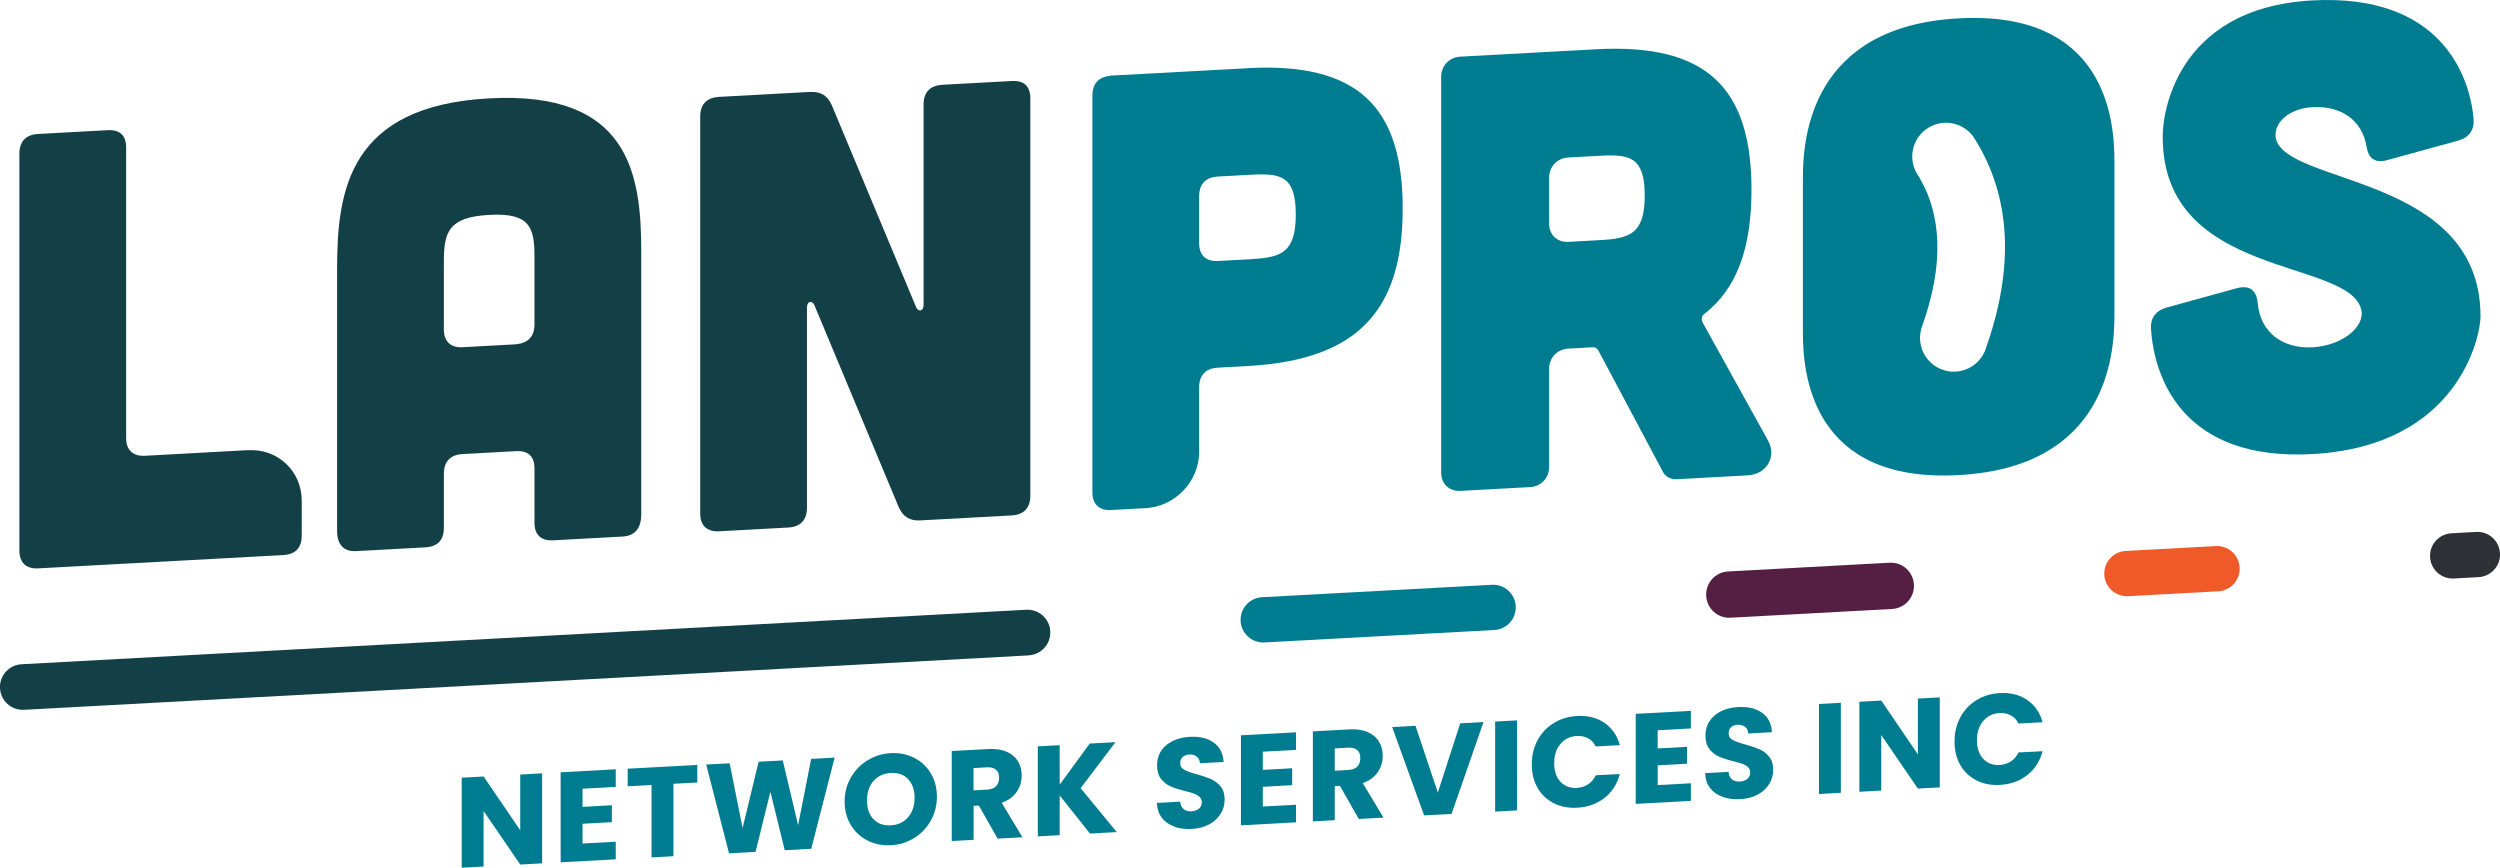 <?xml version="1.0" encoding="UTF-8"?>
<svg id="Layer_1" data-name="Layer 1" xmlns="http://www.w3.org/2000/svg" viewBox="0 0 291.31 101.11">
  <defs>
    <style>
      .cls-1 {
        fill: #2e3036;
      }

      .cls-2 {
        fill: #134047;
      }

      .cls-3 {
        fill: #541f43;
      }

      .cls-4 {
        fill: #007c90;
      }

      .cls-5 {
        fill: #007c90;
      }

      .cls-6 {
        fill: #f05a29;
      }
    </style>
  </defs>
  <g>
    <path class="cls-5" d="M63.17,100.6l-2.55.14-4.27-6.24v6.47l-2.55.14v-10.49l2.55-.14,4.27,6.27v-6.5l2.55-.14v10.49Z"/>
    <path class="cls-5" d="M67.88,91.9v2.12l3.42-.19v1.97l-3.42.19v2.3l3.87-.21v2.05l-6.42.35v-10.49l6.42-.35v2.05l-3.87.21Z"/>
    <path class="cls-5" d="M81.25,89.13v2.05l-2.78.15v8.44l-2.55.14v-8.44l-2.78.15v-2.05l8.11-.44Z"/>
    <path class="cls-5" d="M97.26,88.26l-2.73,10.64-3.09.17-1.67-6.81-1.73,7-3.09.17-2.66-10.34,2.73-.15,1.51,7.55,1.87-7.73,2.81-.15,1.79,7.54,1.52-7.72,2.75-.15Z"/>
    <path class="cls-5" d="M101.1,97.95c-.82-.41-1.47-1.02-1.96-1.81-.48-.8-.72-1.71-.72-2.73s.24-1.96.72-2.8c.48-.84,1.13-1.52,1.96-2.02.82-.5,1.72-.78,2.71-.83s1.89.13,2.71.54c.82.41,1.47,1.02,1.94,1.81.47.79.71,1.7.71,2.72s-.24,1.96-.72,2.81c-.48.85-1.12,1.52-1.94,2.02-.82.5-1.72.78-2.7.83s-1.89-.13-2.71-.54ZM105.82,95.22c.5-.58.75-1.34.75-2.25s-.25-1.65-.75-2.18c-.5-.53-1.17-.77-2.01-.72-.85.05-1.52.36-2.03.93-.5.58-.75,1.33-.75,2.27s.25,1.65.75,2.18c.5.53,1.18.77,2.03.72.84-.05,1.51-.36,2.01-.95Z"/>
    <path class="cls-5" d="M116.24,97.71l-2.18-3.84-.61.03v3.96l-2.55.14v-10.49l4.29-.23c.83-.04,1.53.06,2.12.32.58.26,1.02.63,1.31,1.12s.43,1.04.43,1.66c0,.7-.2,1.33-.59,1.9-.39.57-.97.99-1.74,1.26l2.42,4.02-2.88.16ZM113.44,92.1l1.58-.09c.47-.03.82-.16,1.05-.4.23-.24.35-.57.35-.99s-.12-.71-.35-.92-.58-.31-1.05-.29l-1.58.09v2.6Z"/>
    <path class="cls-5" d="M127.01,97.13l-3.53-4.44v4.63l-2.55.14v-10.49l2.55-.14v4.6l3.5-4.79,3-.16-4.06,5.36,4.21,5.12-3.12.17Z"/>
    <path class="cls-5" d="M136.84,96.32c-.61-.22-1.09-.56-1.46-1.03-.36-.47-.55-1.05-.58-1.73l2.72-.15c.04.39.17.68.4.87.23.19.53.28.89.26.38-.02.68-.12.9-.31.22-.19.33-.43.33-.74,0-.26-.09-.47-.26-.63-.18-.16-.39-.29-.64-.38-.25-.1-.62-.2-1.08-.31-.68-.17-1.23-.35-1.66-.54-.43-.19-.8-.47-1.11-.87-.31-.39-.46-.92-.46-1.57,0-.98.35-1.76,1.06-2.35s1.63-.92,2.76-.98c1.16-.06,2.09.16,2.79.68s1.09,1.26,1.14,2.25l-2.76.15c-.02-.34-.14-.6-.38-.78-.23-.18-.52-.26-.88-.24-.31.02-.56.11-.75.29-.19.17-.29.42-.29.73,0,.34.16.59.48.76.32.17.82.35,1.49.53.68.19,1.23.38,1.65.57.42.19.79.47,1.1.85s.46.89.46,1.51-.15,1.15-.46,1.65c-.3.5-.74.92-1.32,1.24-.58.32-1.26.5-2.05.54-.77.04-1.45-.04-2.06-.26Z"/>
    <path class="cls-5" d="M147.15,87.59v2.12l3.42-.19v1.97l-3.42.19v2.3l3.87-.21v2.05l-6.42.35v-10.49l6.42-.35v2.05l-3.87.21Z"/>
    <path class="cls-5" d="M158.32,95.42l-2.18-3.84-.61.03v3.96l-2.55.14v-10.49l4.29-.23c.83-.04,1.53.06,2.11.32.58.26,1.02.63,1.31,1.12s.43,1.04.43,1.66c0,.7-.2,1.33-.59,1.9-.39.57-.97.99-1.74,1.26l2.42,4.02-2.88.16ZM155.53,89.81l1.58-.09c.47-.03.82-.16,1.05-.4.23-.24.35-.57.35-.99s-.12-.71-.35-.92c-.23-.22-.58-.31-1.05-.29l-1.58.09v2.6Z"/>
    <path class="cls-5" d="M172.86,84.15l-3.72,10.69-3.2.17-3.72-10.29,2.72-.15,2.6,7.78,2.61-8.06,2.71-.15Z"/>
    <path class="cls-5" d="M176.77,83.94v10.49l-2.55.14v-10.49l2.55-.14Z"/>
    <path class="cls-5" d="M179.16,86.26c.45-.84,1.07-1.5,1.88-2,.8-.5,1.71-.77,2.73-.83,1.25-.07,2.31.2,3.2.81.88.61,1.48,1.47,1.78,2.59l-2.81.15c-.21-.43-.51-.75-.89-.95-.38-.21-.82-.3-1.31-.27-.79.04-1.43.35-1.91.93-.49.57-.73,1.32-.73,2.24s.24,1.64.73,2.16c.49.52,1.12.76,1.91.72.49-.03.92-.16,1.31-.42.38-.25.68-.6.89-1.05l2.81-.15c-.3,1.15-.89,2.08-1.78,2.78-.89.7-1.95,1.08-3.2,1.15-1.02.05-1.92-.12-2.73-.53-.8-.41-1.43-1-1.88-1.79s-.67-1.69-.67-2.73.22-1.97.67-2.81Z"/>
    <path class="cls-5" d="M193.16,85.09v2.12l3.42-.19v1.97l-3.42.19v2.3l3.87-.21v2.05l-6.43.35v-10.49l6.43-.35v2.05l-3.87.21Z"/>
    <path class="cls-5" d="M200.72,92.85c-.61-.22-1.09-.56-1.46-1.03-.36-.47-.55-1.05-.57-1.73l2.72-.15c.04.39.17.68.4.87.23.19.53.28.9.26.38-.02.68-.12.9-.31.22-.19.33-.43.33-.74,0-.26-.09-.47-.26-.63-.17-.16-.39-.29-.64-.38s-.62-.2-1.08-.31c-.68-.17-1.23-.35-1.66-.54-.43-.19-.8-.47-1.11-.87-.31-.39-.46-.92-.46-1.57,0-.98.36-1.76,1.06-2.35.71-.59,1.63-.92,2.76-.98,1.16-.06,2.09.16,2.79.68.71.51,1.08,1.26,1.13,2.25l-2.76.15c-.02-.34-.14-.6-.37-.78-.23-.18-.52-.26-.88-.24-.31.02-.56.11-.75.29-.19.17-.28.42-.28.73,0,.34.16.59.48.76.32.17.82.35,1.5.53.68.19,1.23.38,1.65.57.42.19.79.47,1.1.85s.46.89.46,1.51-.15,1.15-.46,1.65c-.3.5-.74.92-1.32,1.24-.58.32-1.26.5-2.05.54-.77.04-1.46-.04-2.06-.26Z"/>
    <path class="cls-5" d="M214.5,81.89v10.49l-2.55.14v-10.49l2.55-.14Z"/>
    <path class="cls-5" d="M226.03,91.75l-2.55.14-4.27-6.24v6.47l-2.55.14v-10.49l2.55-.14,4.27,6.27v-6.5l2.55-.14v10.49Z"/>
    <path class="cls-5" d="M228.42,83.59c.45-.84,1.07-1.5,1.88-2,.8-.5,1.71-.77,2.73-.83,1.25-.07,2.31.2,3.2.81.88.61,1.48,1.47,1.78,2.59l-2.81.15c-.21-.43-.51-.75-.89-.95-.38-.21-.82-.3-1.31-.27-.79.04-1.42.35-1.91.93-.49.57-.73,1.32-.73,2.24s.25,1.63.73,2.16c.49.52,1.13.76,1.91.72.49-.03.92-.16,1.31-.41.38-.25.68-.6.89-1.05l2.81-.15c-.3,1.15-.89,2.08-1.78,2.78-.89.7-1.95,1.08-3.2,1.15-1.02.05-1.93-.12-2.73-.53-.8-.41-1.43-1-1.88-1.79s-.67-1.69-.67-2.73.22-1.97.67-2.81Z"/>
  </g>
  <g>
    <path class="cls-2" d="M119.87,76.37L2.8,82.71c-1.47.08-2.72-1.04-2.8-2.51-.08-1.47,1.04-2.72,2.51-2.8l117.07-6.35c1.47-.08,2.72,1.04,2.8,2.51.08,1.47-1.04,2.72-2.51,2.8Z"/>
    <path class="cls-4" d="M174.13,73.41l-26.79,1.45c-1.46.08-2.7-1.04-2.78-2.49-.08-1.46,1.04-2.7,2.49-2.78l26.79-1.45c1.46-.08,2.7,1.04,2.78,2.49.08,1.46-1.04,2.7-2.49,2.78Z"/>
    <path class="cls-3" d="M220.47,70.96l-18.82,1.02c-1.49.08-2.76-1.06-2.84-2.55-.08-1.49,1.06-2.76,2.55-2.84l18.82-1.02c1.49-.08,2.76,1.06,2.84,2.55s-1.06,2.76-2.55,2.84Z"/>
    <path class="cls-6" d="M258.48,68.9l-10.5.57c-1.46.08-2.7-1.04-2.78-2.49-.08-1.46,1.04-2.7,2.49-2.78l10.5-.57c1.46-.08,2.7,1.04,2.78,2.49.08,1.46-1.04,2.7-2.49,2.78Z"/>
    <path class="cls-1" d="M288.82,67.25l-2.88.16c-1.46.08-2.7-1.04-2.78-2.49-.08-1.46,1.04-2.7,2.49-2.78l2.88-.16c1.46-.08,2.7,1.04,2.78,2.49.08,1.46-1.04,2.7-2.49,2.78Z"/>
  </g>
  <g>
    <path class="cls-2" d="M28.95,52.45l-12.08.66c-1.37.07-2.17-.68-2.17-2.05V17.22c0-1.45-.72-2.13-2.17-2.05l-8.1.44c-1.37.07-2.17.84-2.17,2.29v46.28c0,1.37.8,2.13,2.17,2.05l24.51-1.33h0s0,0,0,0l4.05-.22c1.45-.08,2.17-.84,2.17-2.29v-4.05c0-3.43-2.78-6.07-6.22-5.88Z"/>
    <path class="cls-2" d="M74.72,59.94c0,1.59-.72,2.5-2.17,2.58l-8.1.44c-1.37.07-2.17-.6-2.17-2.05v-6.29c0-1.45-.72-2.13-2.17-2.05l-6.22.34c-1.37.07-2.17.84-2.17,2.29v6.29c0,1.45-.72,2.21-2.17,2.29l-8.1.44c-1.37.07-2.17-.75-2.17-2.34v-30.66c0-9.11,1.45-18.88,17.72-19.76,16.27-.88,17.72,8.73,17.72,17.84v30.66ZM62.28,29.96c0-3.47-.51-5.18-5.28-4.92-4.77.26-5.28,2.02-5.28,5.49v7.88c0,1.37.8,2.13,2.17,2.05l6.22-.34c1.45-.15,2.17-.91,2.17-2.36v-7.81Z"/>
    <path class="cls-2" d="M94.39,10.72c1.23-.07,2.03.4,2.53,1.53l9.83,23.54c.29.63.87.46.87-.26V12.17c0-1.45.8-2.21,2.17-2.29l8.1-.44c1.45-.08,2.17.6,2.17,2.05v46.28c0,1.37-.72,2.21-2.17,2.29l-10.63.58c-1.23.07-2.02-.4-2.53-1.53l-9.83-23.54c-.29-.64-.87-.46-.87.26v23.35c0,1.37-.72,2.21-2.17,2.29l-8.1.44c-1.37.07-2.17-.68-2.17-2.05V13.58c0-1.45.8-2.21,2.17-2.29l10.63-.58Z"/>
    <path class="cls-5" d="M206.03,51.36c1.01,1.83-.14,3.91-2.39,4.03l-8.24.45c-.72.04-1.37-.29-1.66-.92l-7.52-14.13c-.14-.21-.36-.34-.58-.33l-2.89.16c-1.3.07-2.24,1.06-2.24,2.36v11.42c0,1.3-.94,2.29-2.24,2.36l-8.1.44c-1.3.07-2.24-.82-2.24-2.12V8.96c0-1.3.94-2.29,2.24-2.36l15.84-.86c12.87-.7,18.08,4.51,18.08,16.37,0,6.72-1.66,11.51-5.5,14.47-.29.23-.36.6-.22.95l7.66,13.83ZM182.75,18.35c-1.3.07-2.24,1.06-2.24,2.36v5.35c0,1.3.94,2.19,2.24,2.12l3.69-.2c3.47-.19,5.21-.72,5.21-5.2s-1.73-4.82-5.21-4.63l-3.69.2Z"/>
    <path class="cls-5" d="M278.13,18.67c-1.45.37-2.17-.24-2.39-1.68-.51-2.94-2.89-4.69-6.29-4.5-2.82.15-4.55,1.91-4.27,3.56,1.01,5.58,23.86,4.2,23.86,20.83,0,2.17-2.46,15.1-19.6,16.03-15.18.83-18.44-8.98-18.8-14.6-.07-1.3.58-2.13,1.88-2.49l8.17-2.25c1.45-.37,2.24.24,2.39,1.75.29,3.46,2.97,5.33,6.36,5.15,3.54-.19,6.15-2.43,5.71-4.36-1.37-6.07-23.14-3.52-23.14-20.15-.07-2.17,1.23-15.03,17.43-15.91,14.9-.81,18.37,8.69,18.8,13.87.07,1.3-.58,2.13-1.88,2.49l-8.24,2.26Z"/>
    <path class="cls-5" d="M228.23,2.14c-17.14.93-18.15,13.78-18.15,18.56v18.08c0,4.77,1.01,17.52,18.15,16.58,17.14-.93,18.15-13.79,18.15-18.56v-18.08c0-4.77-1.01-17.52-18.15-16.58ZM231.37,40.7c-.58,1.61-2.09,2.61-3.7,2.61-.44,0-.89-.07-1.33-.23-2.05-.73-3.11-2.98-2.38-5.03,2.56-7.14,2.38-13.1-.53-17.72-1.16-1.84-.61-4.27,1.23-5.42,1.84-1.16,4.27-.61,5.42,1.23,4.26,6.76,4.69,15.03,1.28,24.56Z"/>
    <path class="cls-5" d="M145.37,7.95l-15.91.86c-1.45.15-2.17.91-2.17,2.36v46.21c0,1.37.8,2.13,2.17,2.05l4.05-.22c3.43-.19,6.22-3.12,6.22-6.56v-7.52c0-1.45.8-2.21,2.17-2.29l3.47-.19c12.86-.7,18.08-6.48,18.08-18.34s-5.22-17.07-18.08-16.37ZM145.8,30.2l-3.9.21c-1.37.07-2.17-.68-2.17-2.05v-5.5c0-1.45.8-2.21,2.17-2.29l3.9-.21c3.47-.19,5.19.15,5.19,4.63s-1.72,5.01-5.19,5.2Z"/>
  </g>
</svg>